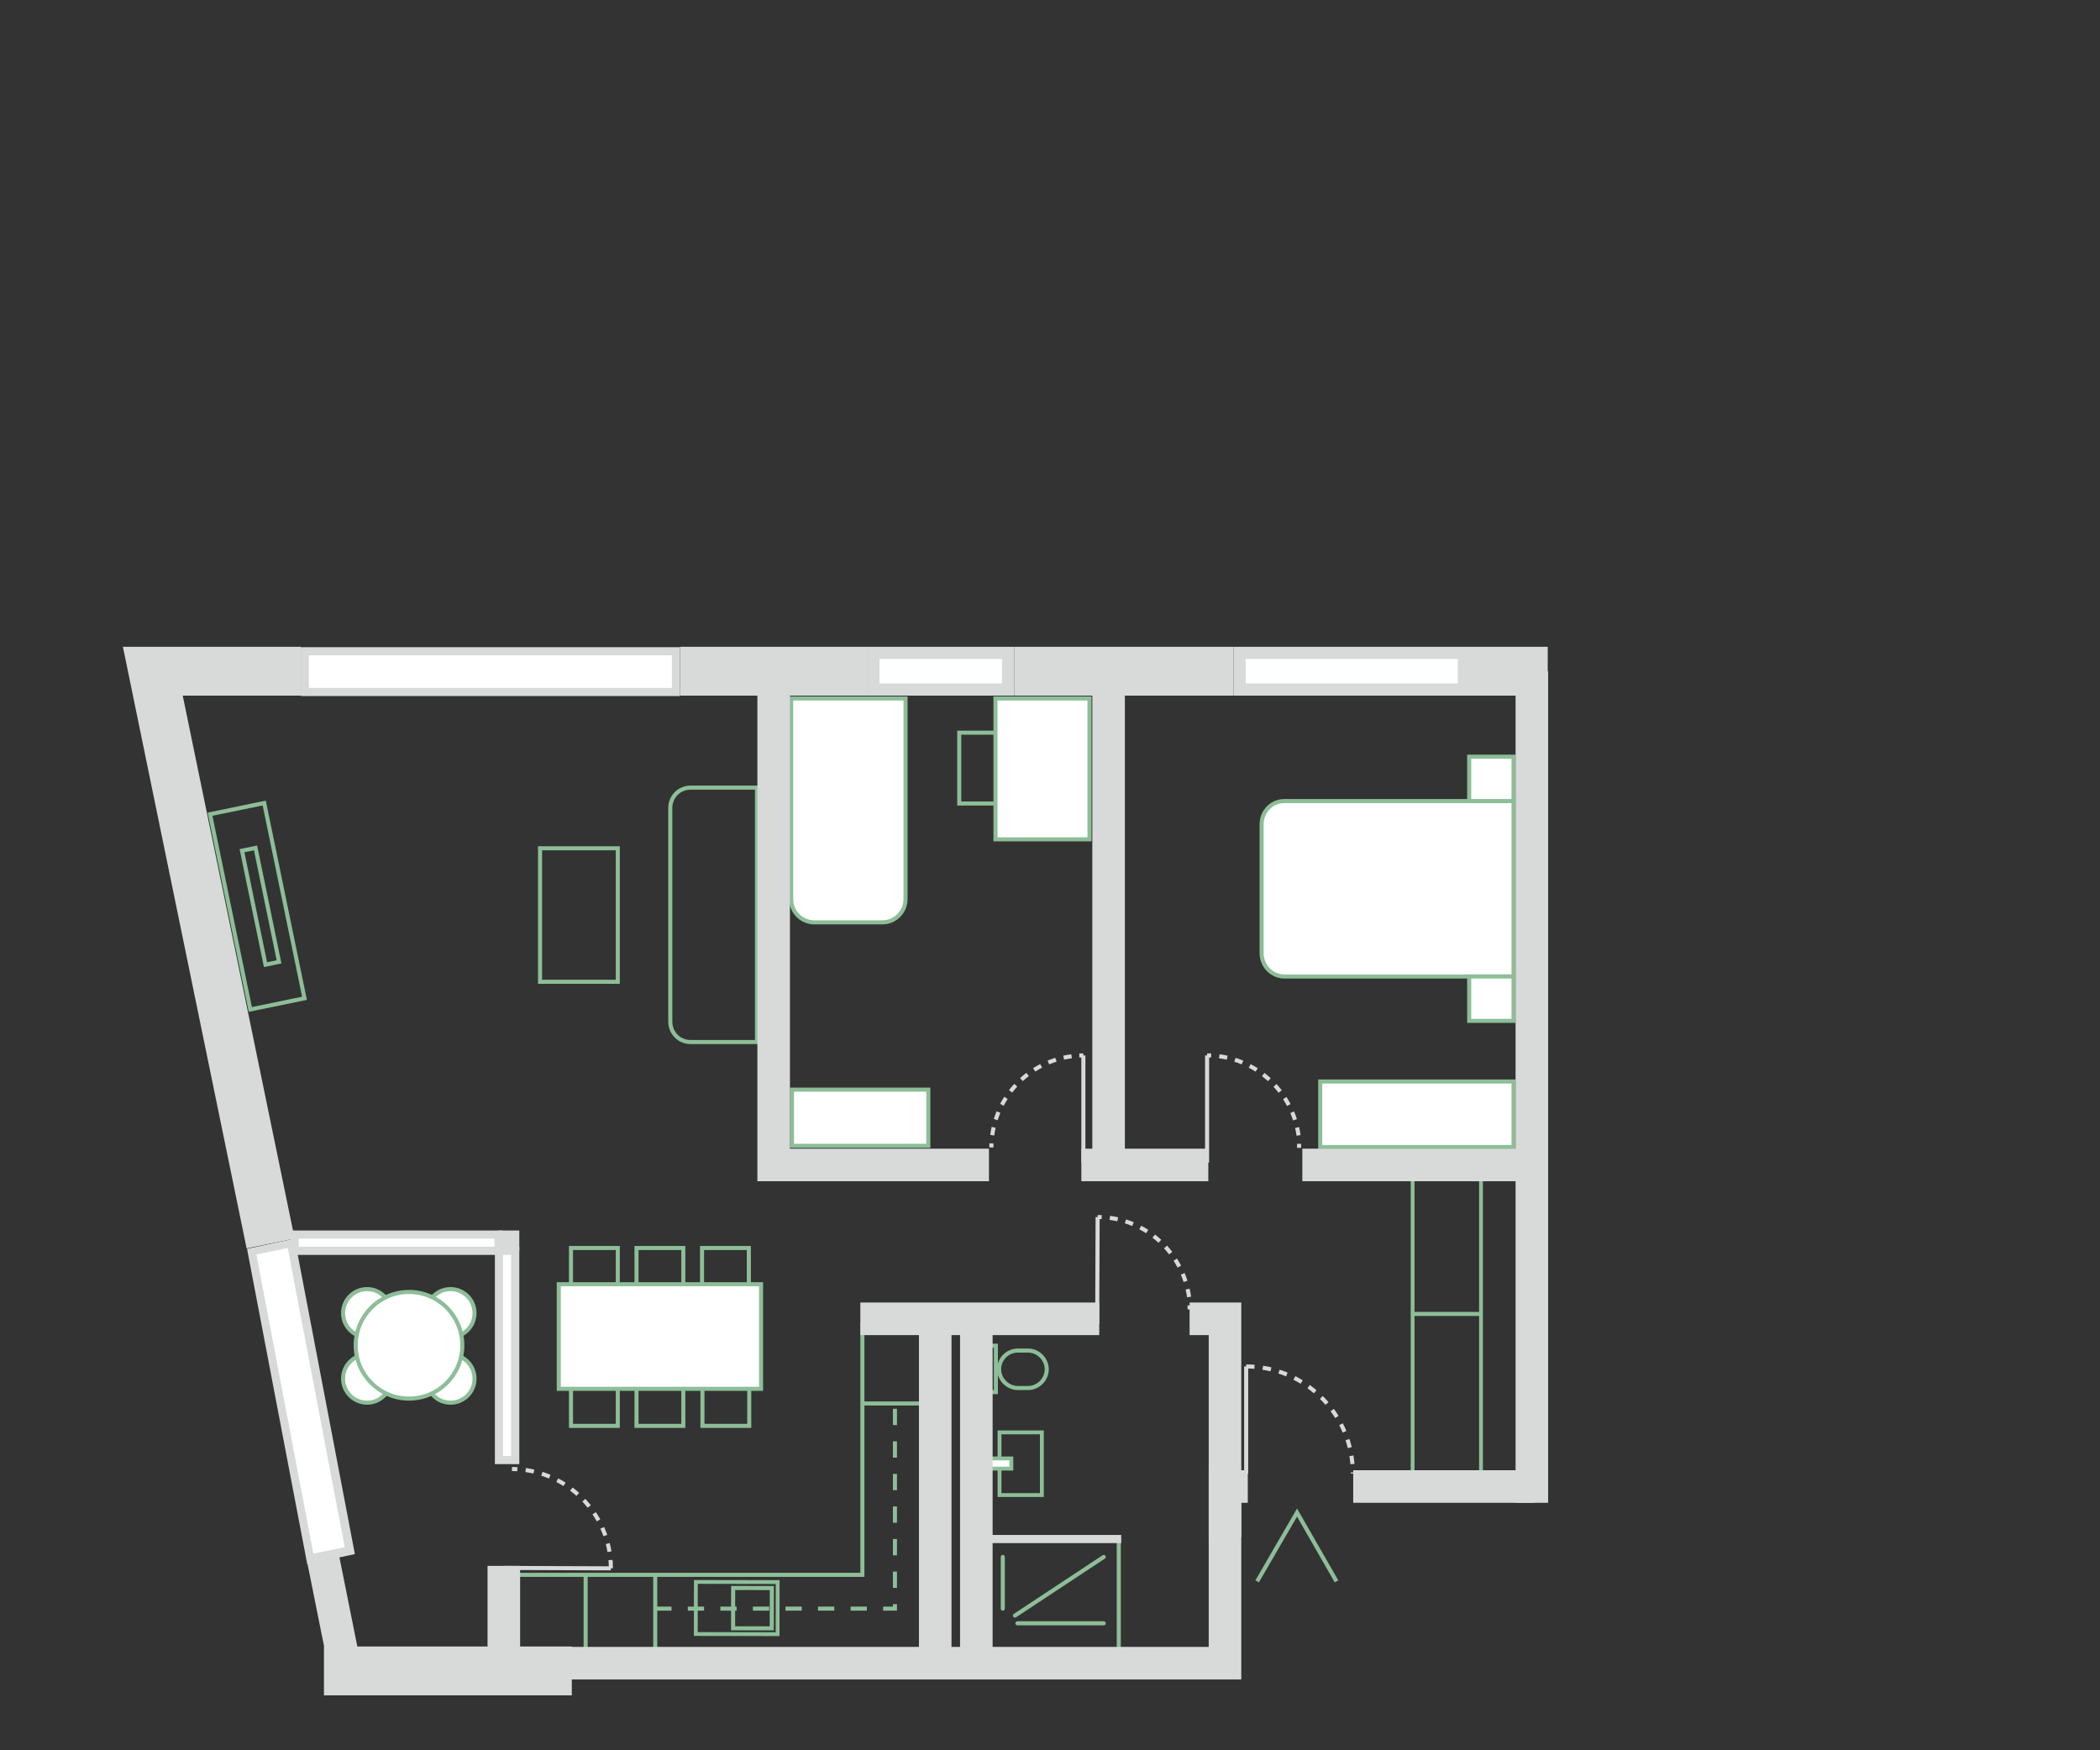 <?xml version="1.0" encoding="UTF-8"?> <!-- Generator: Adobe Illustrator 25.0.1, SVG Export Plug-In . SVG Version: 6.00 Build 0) --> <svg xmlns="http://www.w3.org/2000/svg" xmlns:xlink="http://www.w3.org/1999/xlink" version="1.1" id="Calque_1" x="0px" y="0px" viewBox="0 0 516 430" style="enable-background:new 0 0 516 430;" xml:space="preserve"><rect x="0" y="0" width="516" height="430" fill="#333333" stroke="none"/> <style type="text/css"> .st0{fill:#FFFFFF;stroke:#8DBE98;stroke-miterlimit:10;} .st1{fill:none;stroke:#8DBE98;stroke-miterlimit:10;} .st2{fill:none;stroke:#8DBE98;stroke-width:0.94;stroke-miterlimit:10;} .st3{fill:none;stroke:#8DBE98;stroke-linecap:round;stroke-miterlimit:10;} .st4{fill:none;stroke:#8DBE98;stroke-width:0.95;stroke-miterlimit:10;} .st5{fill:#FFFFFF;stroke:#8DBE98;stroke-width:0.95;stroke-miterlimit:10;} .st6{fill:none;stroke:#8DBE98;stroke-miterlimit:10;stroke-dasharray:4,4;} .st7{fill:#FFFFFF;} .st8{fill:#D8D9D9;} .st9{fill:none;stroke:#D8D9D9;stroke-miterlimit:10;} .st10{fill:none;stroke:#D8D9D9;stroke-miterlimit:10;stroke-dasharray:1.97,1.97;} .st11{fill:none;stroke:#D8D9D9;stroke-miterlimit:10;stroke-dasharray:2.05,2.05;} .st12{fill:none;stroke:#D8D9D9;stroke-width:2;stroke-miterlimit:10;} </style> <g id="amménagements"> <path class="st0" d="M315.6,196.8h56.3l0,0v43.1l0,0h-56.3c-3.1,0-5.6-2.6-5.6-5.7v-31.7C310,199.3,312.5,196.8,315.6,196.8 L315.6,196.8L315.6,196.8z"></path> <rect x="361" y="185.9" class="st0" width="10.9" height="10.9"></rect> <rect x="361" y="239.9" class="st0" width="10.9" height="10.9"></rect> <rect x="324.4" y="265.7" class="st0" width="47.5" height="16.1"></rect> <rect x="172.5" y="306.6" class="st1" width="11.5" height="15.9"></rect> <rect x="156.4" y="306.6" class="st1" width="11.5" height="15.9"></rect> <rect x="140.3" y="306.6" class="st1" width="11.5" height="15.9"></rect> <rect x="172.6" y="334.4" class="st1" width="11.5" height="15.9"></rect> <rect x="156.4" y="334.4" class="st1" width="11.5" height="15.9"></rect> <rect x="140.3" y="334.4" class="st1" width="11.5" height="15.9"></rect> <rect x="137.3" y="315.5" class="st0" width="49.7" height="25.7"></rect> <path class="st0" d="M194.5,171.6h28l0,0v49.3c0,3.1-2.5,5.7-5.7,5.7h-16.7c-3.1,0-5.7-2.5-5.7-5.7V171.6L194.5,171.6z"></path> <rect x="235.7" y="180" class="st1" width="17.4" height="17.4"></rect> <rect x="244.6" y="171.6" class="st0" width="23.1" height="34.6"></rect> <rect x="194.6" y="267.7" class="st0" width="33.5" height="13.8"></rect> <circle class="st0" cx="90.2" cy="322.6" r="5.9"></circle> <circle class="st0" cx="90.2" cy="338.7" r="5.9"></circle> <circle class="st0" cx="110.7" cy="322.6" r="5.9"></circle> <circle class="st0" cx="110.7" cy="338.7" r="5.9"></circle> <circle class="st0" cx="100.5" cy="330.5" r="13.1"></circle> <polyline class="st1" points="328.4,388.5 318.7,371.6 308.9,388.5 "></polyline> <rect x="174.6" y="385.1" transform="matrix(1.745302e-03 -1 1 1.745302e-03 -214.441 575.365)" class="st2" width="12.8" height="20.1"></rect> <rect x="179.9" y="390.4" transform="matrix(1.745302e-03 -1 1 1.745302e-03 -210.584 579.248)" class="st1" width="9.9" height="9.5"></rect> <line class="st3" x1="246.4" y1="382.5" x2="246.4" y2="395.2"></line> <line class="st3" x1="271.2" y1="398.8" x2="250" y2="398.8"></line> <line class="st3" x1="271.2" y1="382.5" x2="249.4" y2="396.9"></line> <line class="st1" x1="274.9" y1="378.3" x2="274.9" y2="406.6"></line> <path class="st1" d="M250.1,331.8h2.5c2.5,0,4.6,2.1,4.6,4.6v0c0,2.5-2.1,4.6-4.6,4.6h-2.5c-2.5,0-4.6-2.1-4.6-4.6v0 C245.5,333.8,247.6,331.8,250.1,331.8z"></path> <rect x="240.8" y="330.6" class="st1" width="3.9" height="11.4"></rect> <rect x="245.6" y="351.9" class="st4" width="10.4" height="15.4"></rect> <rect x="241.6" y="358.3" class="st5" width="6.9" height="2.5"></rect> <line class="st2" x1="363.9" y1="288.4" x2="363.9" y2="364.2"></line> <line class="st2" x1="347.1" y1="288.4" x2="347.1" y2="364.2"></line> <line class="st1" x1="347.1" y1="322.8" x2="363.9" y2="322.8"></line> <polyline class="st1" points="126.7,386.9 211.9,386.9 211.9,324.9 "></polyline> <line class="st1" x1="143.9" y1="386.9" x2="143.9" y2="405.4"></line> <line class="st1" x1="161" y1="386.9" x2="161" y2="405.4"></line> <polyline class="st6" points="161,395.2 219.9,395.2 219.9,344.8 "></polyline> <line class="st1" x1="211.9" y1="344.8" x2="226.2" y2="344.8"></line> <rect x="132.7" y="208.4" class="st1" width="19.1" height="32.8"></rect> <path class="st1" d="M186,256h-16.3c-2.8,0-5-2.2-5-5v-52.5c0-2.8,2.2-5,5-5H186l0,0V256L186,256z"></path> <rect x="56.5" y="198.2" transform="matrix(0.979 -0.202 0.202 0.979 -43.74 17.405)" class="st1" width="13.6" height="49"></rect> <rect x="62.4" y="208.4" transform="matrix(0.979 -0.202 0.202 0.979 -43.725 17.579)" class="st1" width="3.4" height="28.6"></rect> </g> <g id="MURS"> <rect x="74.9" y="159.9" class="st7" width="91.2" height="9.9"></rect> <path class="st8" d="M165.1,161v8H75.9v-8H165.1 M167.1,159H73.9v12h93.2V159z"></path> <rect x="122.6" y="307.3" class="st7" width="4" height="51.4"></rect> <path class="st8" d="M125.6,308.3v49.4h-2v-49.4H125.6 M127.6,306.3h-6v53.4h6V306.3z"></path> <rect x="72.4" y="303.3" class="st7" width="50.1" height="4"></rect> <path class="st8" d="M121.5,304.3v2H73.4v-2H121.5 M123.5,302.3H71.4v6h52.1V302.3z"></path> <polygon class="st7" points="61.8,307.5 71.5,305.5 85.9,380.9 76.2,383 "></polygon> <path class="st8" d="M70.7,306.6l14,73.5l-7.7,1.6l-14-73.5L70.7,306.6 M72.4,304.3l-11.7,2.5l14.8,77.5l11.7-2.5L72.4,304.3 L72.4,304.3z"></path> <line class="st9" x1="296.6" y1="285.6" x2="296.6" y2="259.3"></line> <path class="st9" d="M296.6,259.3c0.3,0,0.7,0,1,0"></path> <path class="st10" d="M299.6,259.5c10.5,1.4,18.6,9.9,19.6,20.5"></path> <path class="st9" d="M319.2,281c0,0.3,0,0.7,0,1"></path> <line class="st9" x1="269.6" y1="325.3" x2="269.7" y2="299"></line> <path class="st9" d="M269.7,299h1"></path> <path class="st10" d="M272.7,299.2c10.5,1.4,18.6,9.9,19.6,20.5"></path> <path class="st9" d="M292.3,320.7c0,0.3,0,0.7,0,1"></path> <line class="st9" x1="306.2" y1="362" x2="306.2" y2="335.7"></line> <path class="st11" d="M306.2,335.7c14.5,0,26.3,11.8,26.2,26.3c0,0,0,0,0,0"></path> <line class="st9" x1="123.8" y1="385.2" x2="150.1" y2="385.3"></line> <path class="st11" d="M150.1,385.3c0-13.4-10.8-24.3-24.3-24.4"></path> <line class="st9" x1="266.2" y1="285.6" x2="266.2" y2="259.3"></line> <path class="st9" d="M266.2,259.3c-0.3,0-0.7,0-1,0"></path> <path class="st10" d="M263.3,259.5c-10.5,1.4-18.7,9.9-19.6,20.4"></path> <path class="st9" d="M243.6,280.9c0,0.3,0,0.7,0,1"></path> <rect x="167.1" y="158.9" class="st8" width="46.1" height="12"></rect> <polygon class="st8" points="60.6,306.7 30.2,158.9 73.9,158.9 73.9,170.9 44.9,170.9 72.4,304.3 "></polygon> <rect x="249.2" y="158.9" class="st8" width="53.9" height="12"></rect> <rect x="361.2" y="158.9" class="st8" width="19.1" height="12"></rect> <rect x="79.6" y="404.5" class="st8" width="60.9" height="12"></rect> <polygon class="st8" points="243,290.2 186.1,290.2 186.1,165.6 194.1,165.6 194.1,282.2 243,282.2 "></polygon> <rect x="268.4" y="165.6" class="st8" width="8" height="120.5"></rect> <rect x="265.7" y="282.2" class="st8" width="31.2" height="8"></rect> <rect x="320" y="282.2" class="st8" width="58.3" height="8"></rect> <rect x="332.5" y="361.2" class="st8" width="44.5" height="8"></rect> <rect x="372.4" y="164.9" class="st8" width="8" height="204.3"></rect> <polygon class="st8" points="305,412.6 134.6,412.6 134.6,404.6 297,404.6 297,361.2 306.6,361.2 306.6,369.2 305,369.2 "></polygon> <polygon class="st8" points="305,377.7 297,377.7 297,328 292.3,328 292.3,320 305,320 "></polygon> <rect x="211.4" y="320" class="st8" width="58.7" height="8"></rect> <rect x="225.8" y="324" class="st8" width="8" height="84.5"></rect> <rect x="235.9" y="324" class="st8" width="8" height="84.5"></rect> <line class="st12" x1="275.5" y1="378.1" x2="241.5" y2="378.1"></line> <rect x="214.6" y="160.4" class="st7" width="33.1" height="9"></rect> <path class="st8" d="M246.2,161.9v6h-30.1v-6H246.2 M249.2,158.9h-36.1v12h36.1V158.9z"></path> <rect x="304.6" y="160.4" class="st7" width="55.1" height="9"></rect> <path class="st8" d="M358.2,161.9v6h-52.1v-6H358.2 M361.2,158.9h-58.1v12h58.1V158.9z"></path> <rect x="119.8" y="384.7" class="st8" width="8" height="23.8"></rect> <rect x="77.8" y="382.9" transform="matrix(0.981 -0.197 0.197 0.981 -76.213 23.802)" class="st8" width="8" height="25.6"></rect> <rect x="122.5" y="302.3" class="st8" width="5.1" height="5"></rect> </g> </svg> 